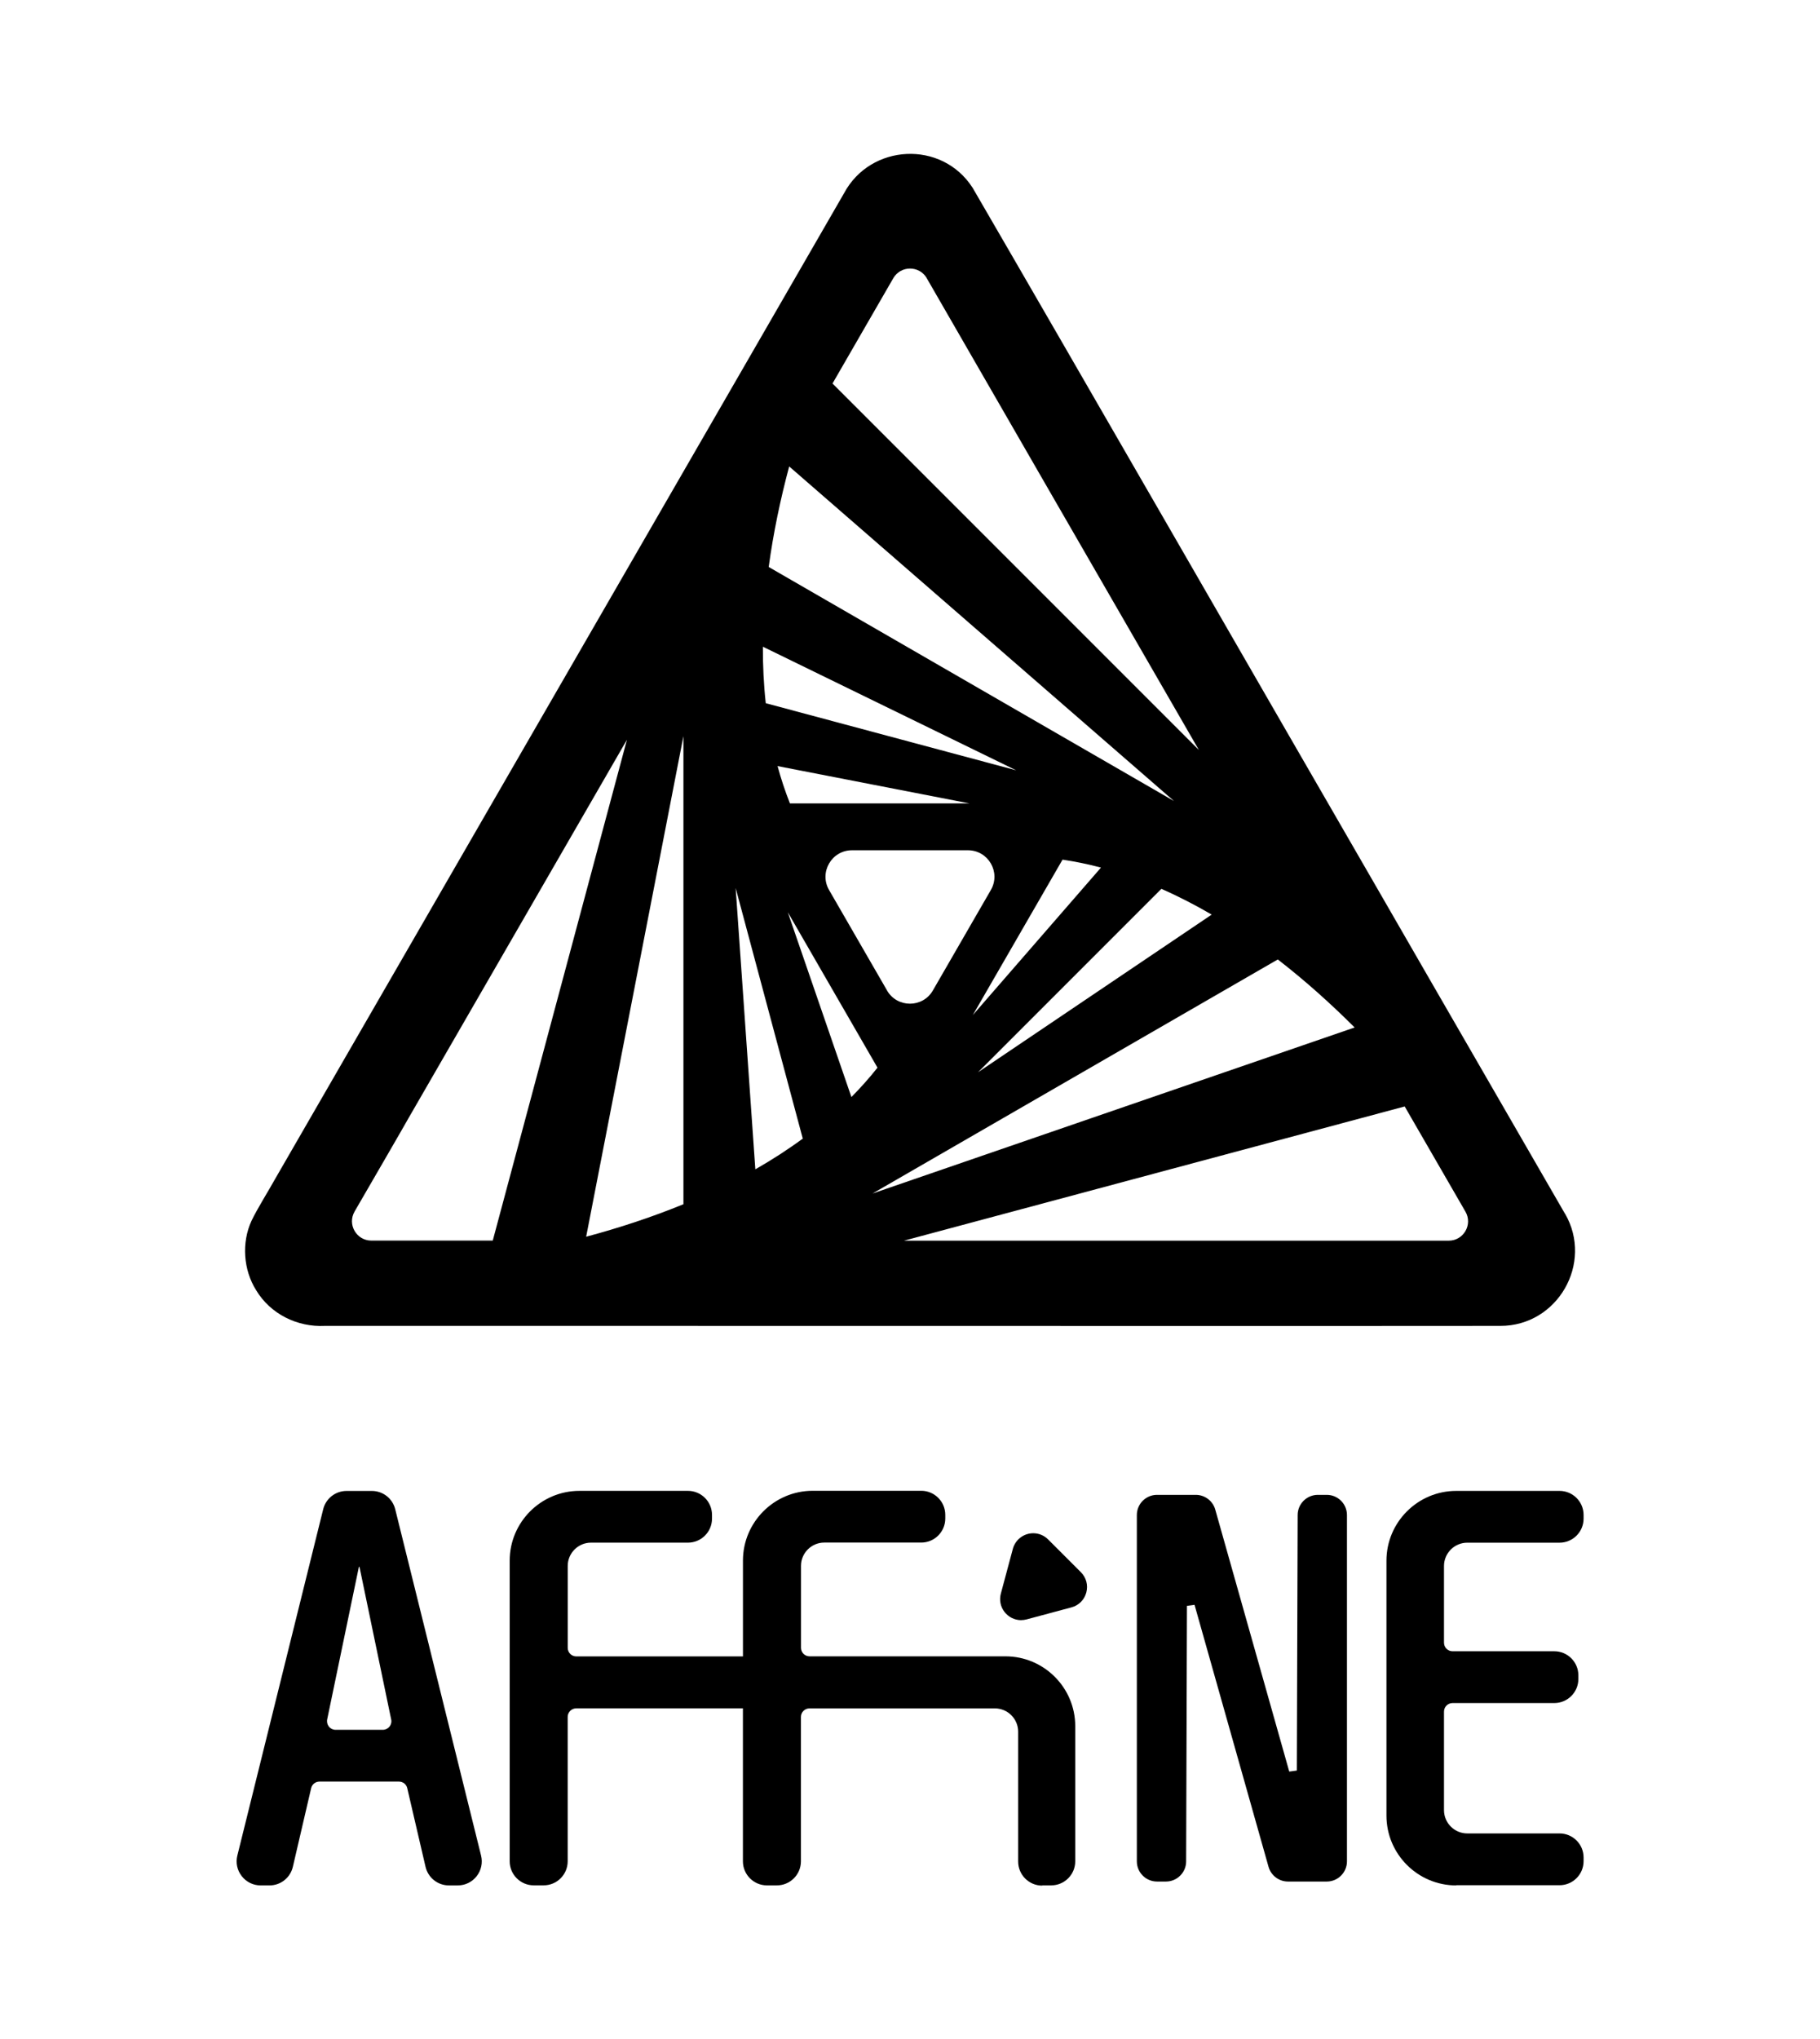 <?xml version="1.0" encoding="UTF-8"?>
<svg id="Layer_2" xmlns="http://www.w3.org/2000/svg" viewBox="0 0 470 526.48">
  <g id="_6_export">
    <rect id="box_geometric" fill="none" width="470" height="526.48" />
    <path id="logo-black"
      d="m404.14,313.34c-5.95-10.33-15.86-27.48-25.65-44.42-2.97-5.14-5.92-10.25-8.75-15.15-5.82-10.08-11.12-19.27-14.9-25.83-26.23-45.33-77.87-135.08-103.67-179.46-7.95-12.37-26.37-11.39-33.21,1.42-7.76,13.45-16.3,28.24-25.32,43.87-2.86,4.96-5.78,10.01-8.73,15.12-37.58,65.08-81.56,141.26-112.89,195.52-1.6,2.9-4.58,7.63-6.07,10.76-2.61,5.65-2.1,12.69,1.19,17.91,3.71,6.18,10.65,9.57,17.74,9.22,8.53,0,26.62-.01,50.01,0,5.55,0,11.4,0,17.49,0,81.33,0,205.57.05,236.06,0,14.81.03,24.1-16.21,16.72-28.97Zm-175.07-57.64l-14.97-25.93c-2.63-4.56.66-10.26,5.92-10.26h29.94c5.27,0,8.56,5.7,5.92,10.26l-14.97,25.93c-2.63,4.56-9.21,4.56-11.85,0Zm-25.08-48.29c-1.24-3.16-2.31-6.37-3.19-9.63l49.53,9.63h-46.34Zm22.62,68.22c-2.11,2.66-4.36,5.19-6.74,7.59l-16.43-47.71,23.16,40.12Zm47.78-53.7c3.35.5,6.67,1.19,9.93,2.05l-33.1,38.08,23.17-40.13Zm-76.64-40.4c-.53-4.82-.76-9.69-.74-14.57l65.41,31.91-64.68-17.33Zm-7.76,47.77l17.32,64.65c-3.91,2.87-8.01,5.51-12.25,7.93l-5.08-72.58Zm109.93.17c4.44,1.95,8.77,4.19,12.99,6.65l-60.34,40.7,47.35-47.35Zm-101.41-83.09c1.2-8.86,3.05-17.59,5.29-25.96l99.37,86.38-104.65-60.42Zm-22.02,164.51c-8.27,3.39-16.75,6.15-25.12,8.39l25.12-129.23v120.84Zm153.49-63.19c7.07,5.47,13.71,11.44,19.84,17.56l-124.49,42.86,104.65-60.42Zm-90.64-175.85c18.32,31.79,44.92,77.89,70.26,121.77l-94.61-94.61c5.56-9.62,10.83-18.75,15.69-27.18,1.93-3.33,6.73-3.33,8.66,0Zm-147.77,240.92c5.21-8.99,12.37-21.32,13.96-24.16,15.08-26.12,35.39-61.29,56.37-97.63l-34.65,129.3c-12.41,0-23.11,0-31.35,0-3.85,0-6.26-4.17-4.33-7.5Zm282.54,7.53c-28.89,0-84.98,0-140.67,0l129.31-34.65c6.78,11.74,12.21,21.14,15.69,27.16,1.93,3.33-.48,7.49-4.32,7.49Z" />
    <path
      d="m115.94,486.75c-2.9,0-5.39-1.98-6.05-4.81l-4.72-20.29c-.23-1.01-1.12-1.71-2.16-1.71h-20.5c-1.04,0-1.92.7-2.16,1.71l-4.72,20.29c-.66,2.83-3.15,4.81-6.05,4.81h-2.26c-1.92,0-3.71-.87-4.89-2.39-1.19-1.52-1.6-3.46-1.14-5.32l22.17-89.41c.69-2.78,3.17-4.72,6.03-4.72h6.54c2.86,0,5.34,1.94,6.03,4.72l22.17,89.41c.46,1.87.05,3.81-1.14,5.33-1.19,1.52-2.97,2.38-4.89,2.38h-2.26Zm-23.18-82.26s-.08.01-.08.02l-8.17,39.3c-.16.71,0,1.39.41,1.93.42.53,1.05.84,1.73.84h12.21c.68,0,1.31-.31,1.73-.84.42-.53.58-1.22.42-1.88l-8.17-39.32-.09-.04Z" />
    <path
      d="m269.14,486.8c-3.43,0-6.21-2.79-6.21-6.21v-33.53c0-3.31-2.7-6.01-6.01-6.01h-47.88c-1.22,0-2.21.99-2.21,2.21v37.27c0,3.43-2.79,6.21-6.21,6.21h-2.56c-3.43,0-6.21-2.79-6.21-6.21v-39.49h-43.04c-1.22,0-2.21.99-2.21,2.21v37.27c0,3.43-2.79,6.21-6.21,6.21h-2.56c-3.43,0-6.21-2.79-6.21-6.21v-77.61c0-9.93,8.08-18.02,18.02-18.02h28.02c3.43,0,6.21,2.79,6.21,6.21v.95c0,3.43-2.79,6.21-6.21,6.21h-25.04c-3.31,0-6.01,2.7-6.01,6.01v21.15c0,1.22.99,2.21,2.21,2.21h43.04v-24.74c0-9.93,8.08-18.02,18.02-18.02h28.02c3.43,0,6.21,2.79,6.21,6.21v.95c0,3.43-2.79,6.21-6.21,6.21h-25.04c-3.31,0-6.01,2.7-6.01,6.01v21.15c0,1.22.99,2.21,2.21,2.21h50.59c9.93,0,18.02,8.08,18.02,18.02v34.9c0,3.43-2.79,6.21-6.21,6.21h-2.29Z" />
    <path
      d="m332.61,485.75c-2.32,0-4.39-1.56-5.02-3.8l-19.11-67.64-1.96.27-.21,65.97c0,2.87-2.35,5.2-5.21,5.2h-2.31c-2.88,0-5.21-2.34-5.21-5.21v-89.41c0-2.88,2.34-5.21,5.21-5.21h10.02c2.32,0,4.39,1.56,5.02,3.8l19.11,67.64,1.96-.27.21-65.97c0-2.87,2.35-5.2,5.21-5.2h2.31c2.88,0,5.21,2.34,5.21,5.21v89.41c0,2.88-2.34,5.21-5.21,5.21h-10.02Z" />
    <path
      d="m376.06,486.75c-9.93,0-18.02-8.08-18.02-18.02v-65.81c0-9.93,8.08-18.02,18.02-18.02h26.68c3.43,0,6.21,2.79,6.21,6.21v.95c0,3.43-2.79,6.21-6.21,6.21h-23.83c-3.31,0-6.01,2.7-6.01,6.01v19.81c0,1.22.99,2.21,2.21,2.21h26.28c3.43,0,6.21,2.79,6.21,6.21v.95c0,3.43-2.79,6.21-6.21,6.21h-26.28c-1.22,0-2.21.99-2.21,2.21v25.44c0,3.31,2.7,6.01,6.01,6.01h23.83c3.43,0,6.21,2.79,6.21,6.21v.95c0,3.43-2.79,6.21-6.21,6.21h-26.68Z" />
    <path
      d="m263.69,418.27c-1.67,0-3.28-.8-4.3-2.14-1.03-1.35-1.37-3.06-.93-4.71l3.1-11.56c.64-2.37,2.8-4.03,5.27-4.03,1.44,0,2.8.57,3.83,1.59l8.46,8.46c1.39,1.39,1.92,3.35,1.41,5.25-.51,1.9-1.95,3.34-3.84,3.84l-11.56,3.1c-.47.13-.95.19-1.42.19h0Z" />
  </g>
</svg>
